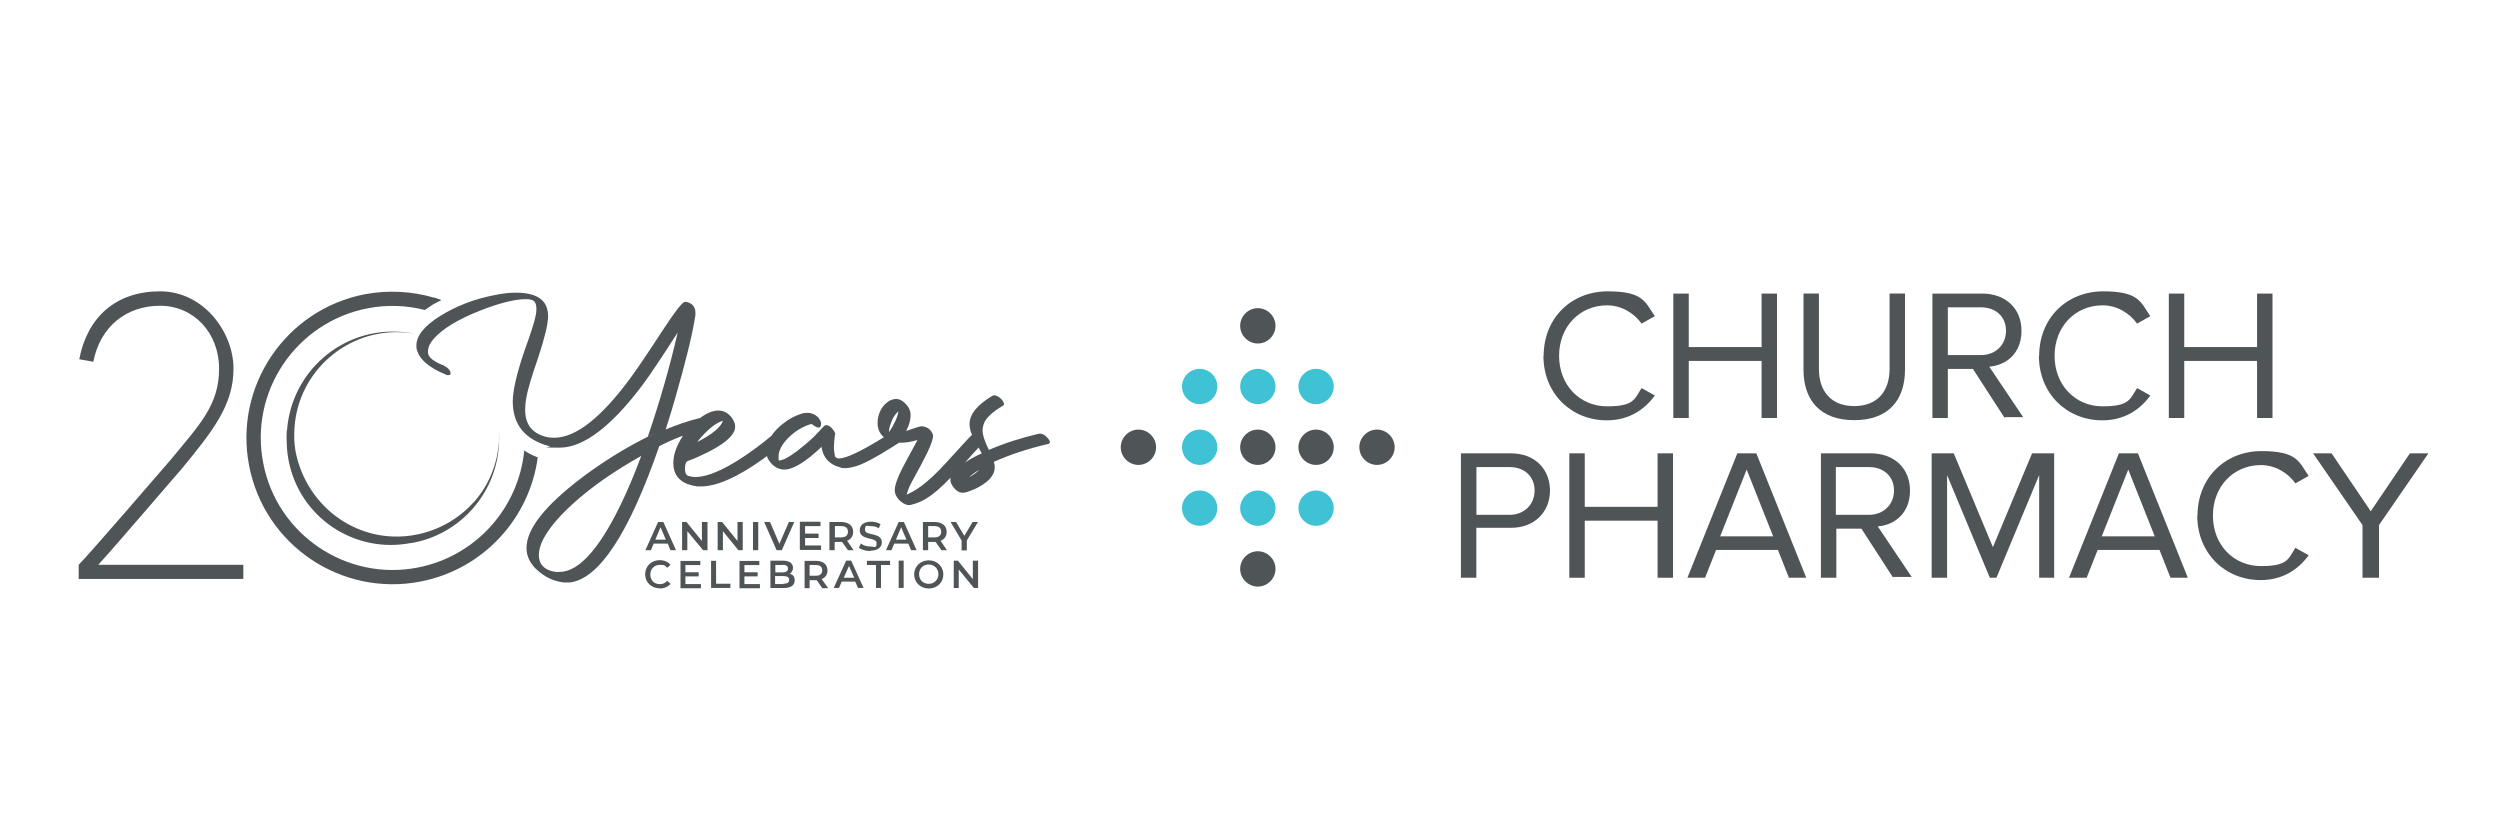 <?xml version="1.0" encoding="UTF-8"?>
<svg id="Layer_1" xmlns="http://www.w3.org/2000/svg" version="1.1" viewBox="0 0 300 100">
  <!-- Generator: Adobe Illustrator 30.0.0, SVG Export Plug-In . SVG Version: 2.1.1 Build 123)  -->
  <defs>
    <style>
      .st0 {
        fill: #fff;
      }

      .st1, .st2 {
        fill: #4f5457;
      }

      .st3 {
        fill: #3ec2d4;
      }

      .st2 {
        fill-rule: evenodd;
      }
    </style>
  </defs>
  <rect class="st0" width="300" height="100"/>
  <path class="st1" d="M150.94,41.22c1.16,0,2.12-.96,2.12-2.12s-.96-2.12-2.12-2.12-2.12.96-2.12,2.12.96,2.12,2.12,2.12Z"/>
  <path class="st1" d="M150.94,55.79c1.16,0,2.12-.96,2.12-2.12s-.96-2.12-2.12-2.12-2.12.96-2.12,2.12.96,2.12,2.12,2.12Z"/>
  <path class="st1" d="M136.61,55.79c1.16,0,2.12-.96,2.12-2.12s-.96-2.12-2.12-2.12-2.12.96-2.12,2.12.96,2.12,2.12,2.12Z"/>
  <path class="st1" d="M150.94,70.39c1.16,0,2.12-.96,2.12-2.12s-.96-2.12-2.12-2.12-2.12.96-2.12,2.12.96,2.12,2.12,2.12Z"/>
  <path class="st3" d="M150.94,48.5c1.16,0,2.12-.96,2.12-2.12s-.96-2.12-2.12-2.12-2.12.96-2.12,2.12.96,2.12,2.12,2.12Z"/>
  <path class="st3" d="M150.94,63.1c1.16,0,2.12-.96,2.12-2.12s-.96-2.12-2.12-2.12-2.12.96-2.12,2.12.96,2.12,2.12,2.12Z"/>
  <path class="st3" d="M143.96,55.79c1.16,0,2.12-.96,2.12-2.12s-.96-2.12-2.12-2.12-2.12.96-2.12,2.12.96,2.12,2.12,2.12Z"/>
  <path class="st3" d="M143.96,48.5c1.16,0,2.12-.96,2.12-2.12s-.96-2.12-2.12-2.12-2.12.96-2.12,2.12.96,2.12,2.12,2.12Z"/>
  <path class="st3" d="M143.96,63.1c1.16,0,2.12-.96,2.12-2.12s-.96-2.12-2.12-2.12-2.12.96-2.12,2.12.96,2.12,2.12,2.12Z"/>
  <path class="st1" d="M157.93,55.79c1.16,0,2.12-.96,2.12-2.12s-.96-2.12-2.12-2.12-2.12.96-2.12,2.12.96,2.12,2.12,2.12Z"/>
  <path class="st1" d="M165.24,55.79c1.16,0,2.12-.96,2.12-2.12s-.96-2.12-2.12-2.12-2.12.96-2.12,2.12.96,2.12,2.12,2.12Z"/>
  <path class="st3" d="M157.93,48.5c1.16,0,2.12-.96,2.12-2.12s-.96-2.12-2.12-2.12-2.12.96-2.12,2.12.96,2.12,2.12,2.12Z"/>
  <path class="st3" d="M157.93,63.1c1.16,0,2.12-.96,2.12-2.12s-.96-2.12-2.12-2.12-2.12.96-2.12,2.12.96,2.12,2.12,2.12Z"/>
  <path class="st1" d="M185.24,42.71c0-4.57,3.34-7.75,7.68-7.75s4.5,1.32,5.66,2.98l-1.59.89c-.89-1.23-2.38-2.19-4.14-2.19-3.28,0-5.76,2.55-5.76,6.06s2.48,6.06,5.76,6.06,3.28-.89,4.14-2.19l1.59.89c-1.22,1.69-3.11,2.98-5.76,2.98-4.24,0-7.61-3.18-7.61-7.75h.03Z"/>
  <path class="st1" d="M211.39,50.16v-6.85h-8.74v6.85h-1.85v-14.93h1.85v6.42h8.74v-6.42h1.85v14.93h-1.85Z"/>
  <path class="st1" d="M216.42,44.36v-9.14h1.85v9.04c0,2.72,1.49,4.47,4.24,4.47s4.24-1.75,4.24-4.47v-9.04h1.85v9.14c0,3.68-2.02,6.06-6.09,6.06s-6.09-2.38-6.09-6.06Z"/>
  <path class="st1" d="M240.56,50.16l-3.81-5.89h-3.01v5.89h-1.85v-14.93h5.99c2.75,0,4.7,1.75,4.7,4.47s-1.85,4.14-3.87,4.3l4.07,6.06h-2.22v.1ZM240.72,39.69c0-1.69-1.22-2.81-3.01-2.81h-3.97v5.73h3.97c1.75,0,3.01-1.23,3.01-2.91Z"/>
  <path class="st1" d="M244.7,42.71c0-4.57,3.34-7.75,7.68-7.75s4.5,1.32,5.66,2.98l-1.59.89c-.89-1.23-2.38-2.19-4.14-2.19-3.28,0-5.76,2.55-5.76,6.06s2.48,6.06,5.76,6.06,3.28-.89,4.14-2.19l1.59.89c-1.22,1.69-3.11,2.98-5.76,2.98-4.24,0-7.61-3.18-7.61-7.75h.03Z"/>
  <path class="st1" d="M270.85,50.16v-6.85h-8.74v6.85h-1.85v-14.93h1.85v6.42h8.74v-6.42h1.85v14.93h-1.85Z"/>
  <path class="st1" d="M175.31,69.33v-14.93h5.99c3.01,0,4.7,2.02,4.7,4.47s-1.75,4.47-4.7,4.47h-4.14v5.99h-1.86ZM184.15,58.86c0-1.69-1.22-2.81-3.01-2.81h-3.97v5.73h3.97c1.75,0,3.01-1.23,3.01-2.91Z"/>
  <path class="st1" d="M198.91,69.33v-6.85h-8.74v6.85h-1.85v-14.93h1.85v6.42h8.74v-6.42h1.85v14.93h-1.85Z"/>
  <path class="st1" d="M214.67,69.33l-1.32-3.34h-7.42l-1.32,3.34h-2.12l5.99-14.93h2.28l5.99,14.93h-2.12.03ZM209.6,56.35l-3.18,8.01h6.36l-3.18-8.01Z"/>
  <path class="st1" d="M227.18,69.33l-3.81-5.89h-3.01v5.89h-1.85v-14.93h5.99c2.75,0,4.7,1.75,4.7,4.47s-1.85,4.14-3.87,4.3l4.07,6.06h-2.22v.1ZM227.28,58.86c0-1.69-1.22-2.81-3.01-2.81h-3.97v5.73h3.97c1.75,0,3.01-1.23,3.01-2.91Z"/>
  <path class="st1" d="M244.7,69.33v-12.32l-5.13,12.32h-.79l-5.13-12.32v12.32h-1.85v-14.93h2.65l4.7,11.26,4.7-11.26h2.65v14.93h-1.79Z"/>
  <path class="st1" d="M260.46,69.33l-1.32-3.34h-7.42l-1.32,3.34h-2.12l5.99-14.93h2.28l5.99,14.93h-2.12.03ZM255.39,56.35l-3.18,8.01h6.36l-3.18-8.01Z"/>
  <path class="st1" d="M263.7,61.88c0-4.57,3.34-7.75,7.68-7.75s4.5,1.32,5.66,2.98l-1.59.89c-.89-1.23-2.38-2.19-4.14-2.19-3.28,0-5.76,2.55-5.76,6.06s2.48,6.06,5.76,6.06,3.28-.89,4.14-2.19l1.59.89c-1.22,1.69-3.11,2.98-5.76,2.98-4.24,0-7.61-3.18-7.61-7.75h.03Z"/>
  <path class="st1" d="M283.5,69.33v-6.32l-5.93-8.61h2.22l4.7,6.95,4.7-6.95h2.22l-5.93,8.61v6.32h-1.99Z"/>
  <path class="st2" d="M11.8,67.77c2.38-2.62,9.44-10.89,9.93-11.42,3.84-4.67,6.29-7.75,6.29-12.12s-3.58-9.27-8.81-9.27-8.71,3.01-9.7,8.15l1.69.3c.83-4.27,4.01-6.72,8.01-6.72s7.08,3.21,7.08,7.55-2.28,6.66-5.86,10.99c-.5.6-9.8,11.36-10.99,12.55v1.69h19.76v-1.69H11.8Z"/>
  <path class="st2" d="M62.91,54.06c-.66,6.79-5.69,12.65-12.75,14.04-8.57,1.69-16.92-3.94-18.57-12.52-1.69-8.58,3.94-16.92,12.51-18.58,2.35-.46,4.7-.36,6.89.2.3-.23.63-.43.96-.66.33-.2.83-.43,1.03-.53l-.83-.3h-.1c-2.62-.76-5.43-.93-8.28-.4-9.53,1.85-15.73,11.09-13.87,20.6,1.85,9.54,11.09,15.73,20.59,13.87,7.58-1.49,13.08-7.65,14.04-14.9-.63-.23-1.16-.5-1.62-.83Z"/>
  <path class="st2" d="M53.21,43.86c.4.17.7.43.83.73v.1c.07.23,0,.33-.23.33s-.2,0-.3-.07c-2.15-.86-3.31-1.95-3.54-3.21v-.3c0-1.16.96-2.35,2.88-3.54,1.92-1.19,4.07-2.02,6.46-2.48.96-.2,1.82-.3,2.62-.3,1.66,0,2.78.4,3.38,1.19.3.43.46.96.46,1.62,0,.96-.4,2.58-1.16,4.9-.83,2.38-1.32,4.04-1.46,4.97-.1.53-.13.96-.13,1.39,0,1.72.83,2.78,2.42,3.21.36.1.7.13,1.06.13,2.58,0,5.63-2.38,9.17-7.19.76-1.03,2.15-3.08,4.11-6.09,1.22-1.85,2.02-2.88,2.35-3.01.07,0,.1-.03.13-.03.79.13,1.19.6,1.19,1.32s0,.23-.03.46c-.36,2.28-1.16,5.5-2.38,9.74-.36,1.29-.76,2.58-1.16,3.81,1.49-.63,2.85-1.06,4.04-1.36h.07c.46-.36.96-.63,1.42-.79.23-.07.46-.1.66-.13h.1c.63,0,1.16.26,1.62.83.26.36.43.73.43,1.09s-.1.53-.2.73c-.13.23-.33.5-.63.76-.26.26-.6.5-.89.7-.33.2-.66.43-1.06.63-.36.2-.73.4-1.06.53-.33.17-.63.3-.93.43-.26.13-.5.2-.66.26l-.26.1c-.23.1-.33.43-.33.93s.13.76.4.86c.26.07.53.13.83.13,1.69,0,4.07-1.13,7.15-3.38.73-.53,1.39-1.06,1.99-1.56.33-.5.79-.99,1.39-1.46.76-.6,1.52-.99,2.32-1.23.2-.03.4-.07.6-.07.56,0,1.03.23,1.39.66.26.33.33.66.2.96-.1.23-.4.2-.86-.13-.1-.07-.17-.1-.2-.17-1.06.3-1.99.86-2.85,1.72-.73.76-1.13,1.49-1.13,2.22s0,.3.07.46c.5-.03,1.22-.43,2.15-1.13.93-.73,1.59-1.29,2.02-1.72.43-.43.79-.83,1.13-1.19.1-.13.23-.2.33-.2.33,0,.63.23.93.66.1.17.17.3.17.4s0,.07-.03.07c-.07.6-.13,1.09-.13,1.52s.07.76.13,1.09c.1.17.23.23.46.26.83,0,2.65-.83,5.4-2.55-.63-.56-.86-1.32-.7-2.28.17-.86.53-1.49,1.16-1.95.2-.17.4-.23.6-.3.56-.17,1.09,0,1.59.56.3.3.46.63.53.96.1.6-.03,1.36-.5,2.25.1,0,.3-.1.6-.2.66-.23,1.09-.36,1.29-.36.63.07,1.06.36,1.32.99.13.4-.33,1.62-1.42,3.64-1.13,2.09-1.29,2.35-1.49,2.85-.1.3-.2.53-.23.73.89-.43,2.19-1.03,4.83-3.94,1.72-1.89,2.71-2.98,3.01-3.25,0-.07-.03-.1-.07-.13-.17-.43-.23-.83-.23-1.16,0-1.19.96-2.32,2.78-3.41.07,0,.1-.03.17-.03.3,0,.63.2.96.56.13.2.2.33.23.46,0,.1-.03.17-.1.2-1.32.79-2.12,1.52-2.35,2.25-.07.23-.13.46-.13.7,0,.6.26,1.39.76,2.38,1.92-.83,3.94-1.46,6.03-1.95h.1c.33,0,.66.2.99.6.13.17.2.33.2.43s-.1.17-.17.2c-2.45.56-4.63,1.29-6.55,2.15.07.26.1.46.1.66,0,.99-.83,1.89-2.48,2.65h-.03c-.6.26-1.03.4-1.32.4-.53,0-.99-.36-1.36-1.03-.1-.17-.13-.36-.13-.53s0-.17.03-.26c-2.45,2.58-3.67,2.98-4.67,3.25-.26.07-.46.07-.66,0-.46-.17-.79-.43-1.09-.86-.53-.76-.43-1.62,1.22-4.64.13-.23.3-.56.56-1.03.33-.6.56-1.03.66-1.23-.86.26-1.59.36-2.25.33,0,.03-.03.07-.07.07-.17.1-.43.26-.79.5-1.89,1.19-3.31,1.95-4.27,2.25-.46.13-.89.23-1.29.23s-.36,0-.63-.1c-1.26-.33-2.02-1.13-2.22-2.45-1.92,1.82-3.41,2.72-4.44,2.72h-.17c-.7-.07-1.26-.46-1.69-1.09-.1-.17-.2-.36-.26-.53l-.43.33c-3.05,2.19-5.53,3.28-7.38,3.31h-.53c-1.72-.23-2.65-.99-2.85-2.32,0-.17-.03-.3-.03-.46,0-1.06.4-2.15,1.16-3.31-.89.33-1.85.76-2.85,1.26-3.64,10.5-7.22,15.93-10.73,16.36h-.4c-.13,0-.33,0-.53-.03-1.13-.17-2.12-.66-3.01-1.49-.33-.26-.56-.6-.76-.89-.33-.53-.5-1.09-.5-1.72,0-2.32,2.25-5.13,6.72-8.51,2.48-1.85,5.03-3.44,7.61-4.74,2.58-1.29.17-.1.23-.13,1.42-4.14,2.62-8.31,3.58-12.48-1.85,2.88-3.24,4.97-4.17,6.23-3.77,5.03-7.12,7.58-10,7.58s-.79-.07-1.22-.17c-2.91-.79-4.37-2.55-4.4-5.3,0-1.42.5-3.51,1.42-6.19.76-2.12,1.19-3.44,1.29-4.01.1-.36.13-.7.13-.96,0-.4-.07-.7-.23-.89-.17-.2-.5-.3-1.03-.3-1.32,0-3.15.46-5.46,1.36-2.68,1.06-4.54,2.19-5.59,3.38-.46.53-.7,1.03-.7,1.52s0,.17,0,.23c.1.53.7.99,1.75,1.42h.13v.03ZM117.44,53.7c-.33.33-.86.93-1.62,1.79.53-.36,1.19-.73,1.99-1.09l-.36-.66v-.03ZM116.28,57.28c.53-.3.96-.6,1.22-.89-.46.26-.86.56-1.22.89ZM106.68,51.88c.63-.96,1.03-1.82,1.13-2.52-.3.26-.6.63-.79,1.13-.13.3-.26.66-.33,1.09v.3ZM83.67,53.04c1.82-.93,2.85-1.79,3.08-2.55-.79.23-1.69.93-2.68,2.05-.13.17-.3.33-.4.5ZM76.98,54.69c-3.24,1.82-6.03,3.74-8.34,5.86-1.66,1.52-2.81,2.91-3.48,4.21-.33.66-.5,1.29-.5,1.85,0,1.06.6,1.75,1.82,1.99.07,0,.17,0,.23.03h.43c2.25,0,4.67-2.62,7.25-7.88.86-1.75,1.72-3.77,2.58-6.09v.03Z"/>
  <path class="st2" d="M79.17,70.62c.53,0,.99-.2,1.29-.56l-.4-.36c-.23.26-.53.4-.86.4-.7,0-1.16-.46-1.16-1.16s.5-1.16,1.16-1.16.63.13.86.36l.4-.36c-.3-.36-.76-.56-1.29-.56-.99,0-1.75.7-1.75,1.69s.76,1.69,1.75,1.69v.03ZM82.25,70.06v-.89h1.59v-.5h-1.59v-.86h1.79v-.5h-2.38v3.28h2.45v-.5h-1.85v-.03ZM85.33,70.55h2.32v-.5h-1.72v-2.75h-.6v3.28-.03ZM89.33,70.06v-.89h1.59v-.5h-1.59v-.86h1.79v-.5h-2.38v3.28h2.45v-.5h-1.85v-.03ZM94.73,68.87c.26-.13.43-.4.43-.73,0-.53-.43-.86-1.19-.86h-1.52v3.28h1.62c.83,0,1.29-.33,1.29-.89s-.23-.7-.6-.83l-.03.03ZM93.9,67.77c.43,0,.66.17.66.46s-.23.46-.66.46h-.86v-.89h.86v-.03ZM94,70.09h-.99v-.96h.99c.46,0,.7.13.7.46s-.26.46-.7.46v.03ZM99.36,70.55l-.76-1.06c.43-.17.7-.53.7-1.03,0-.73-.53-1.16-1.39-1.16h-1.36v3.28h.6v-.96h.86l.66.96h.7v-.03ZM98.67,68.43c0,.43-.26.66-.79.66h-.73v-1.29h.73c.53,0,.79.23.79.66v-.03ZM103,70.55h.63l-1.49-3.28h-.6l-1.49,3.28h.63l.33-.76h1.62l.33.76h.03ZM101.25,69.33l.63-1.42.63,1.42h-1.26ZM105.12,70.55h.6v-2.75h1.09v-.5h-2.78v.5h1.09v2.75ZM107.84,70.55h.6v-3.28h-.6v3.28ZM111.45,70.62c1.03,0,1.75-.73,1.75-1.69s-.76-1.69-1.75-1.69-1.75.73-1.75,1.69.76,1.69,1.75,1.69ZM111.45,70.06c-.66,0-1.16-.46-1.16-1.16s.5-1.16,1.16-1.16,1.16.5,1.16,1.16-.5,1.16-1.16,1.16ZM116.74,67.28v2.22l-1.79-2.22h-.5v3.28h.6v-2.22l1.82,2.22h.5v-3.28h-.63Z"/>
  <path class="st2" d="M80.46,66.02h.66l-1.52-3.38h-.63l-1.52,3.38h.66l.33-.79h1.69l.33.79ZM78.64,64.76l.63-1.49.63,1.49h-1.26ZM84.23,62.64v2.28l-1.85-2.28h-.53v3.38h.63v-2.28l1.89,2.28h.53v-3.38h-.66ZM88.5,62.64v2.28l-1.85-2.28h-.53v3.38h.63v-2.28l1.85,2.28h.53v-3.38h-.63ZM90.36,66.02h.63v-3.38h-.63v3.38ZM94.66,62.64l-1.13,2.62-1.13-2.62h-.7l1.49,3.38h.63l1.49-3.38h-.66ZM96.61,65.49v-.93h1.62v-.53h-1.62v-.89h1.85v-.53h-2.48v3.38h2.55v-.53h-1.92v.03ZM102.44,66.02l-.79-1.13c.46-.17.73-.56.73-1.06,0-.76-.56-1.19-1.46-1.19h-1.39v3.38h.63v-.99h.89l.7.99h.7ZM101.75,63.83c0,.43-.3.66-.83.66h-.73v-1.36h.73c.56,0,.83.23.83.66v.03ZM104.46,66.08c.93,0,1.36-.46,1.36-.99,0-1.26-2.02-.76-2.02-1.49s.23-.46.73-.46.63.1.93.26l.2-.5c-.3-.2-.73-.3-1.13-.3-.93,0-1.36.46-1.36,1.03,0,1.26,2.02.79,2.02,1.52s-.23.43-.76.43-.86-.17-1.13-.36l-.23.5c.26.23.79.4,1.32.4h.07v-.03ZM109.33,66.02h.66l-1.52-3.38h-.63l-1.52,3.38h.66l.33-.79h1.69l.33.79ZM107.51,64.76l.63-1.49.63,1.49h-1.29.03ZM113.63,66.02l-.76-1.13c.46-.17.73-.56.73-1.06,0-.76-.56-1.19-1.46-1.19h-1.39v3.38h.63v-.99h.89l.7.99h.66ZM112.94,63.83c0,.43-.3.66-.83.66h-.73v-1.36h.73c.56,0,.83.23.83.66v.03ZM117.34,62.64h-.63l-.99,1.66-.99-1.66h-.66l1.32,2.22v1.19h.63v-1.19l1.32-2.19v-.03Z"/>
  <path class="st2" d="M34.41,51.68c-.03.5-.03.96,0,1.46,0,.73.1,1.42.23,2.15,1.32,6.79,7.88,11.19,14.67,9.87h.1c5.63-.99,10.06-5.73,10.46-11.69.03-.7.03-1.39,0-2.05.03.53,0,1.09,0,1.62-.2,2.75-1.26,5.23-2.95,7.15-.03.03-.07.1-.13.13-1.75,1.92-4.11,3.31-6.85,3.84-6.79,1.32-13.14-3.21-14.47-9.97-.17-.93-.2-1.89-.13-2.88.46-6.79,6.36-11.89,13.11-11.42.56.03,1.09.1,1.62.23-.66-.17-1.32-.26-2.02-.3-7.02-.5-13.11,4.8-13.61,11.85h-.03Z"/>
</svg>